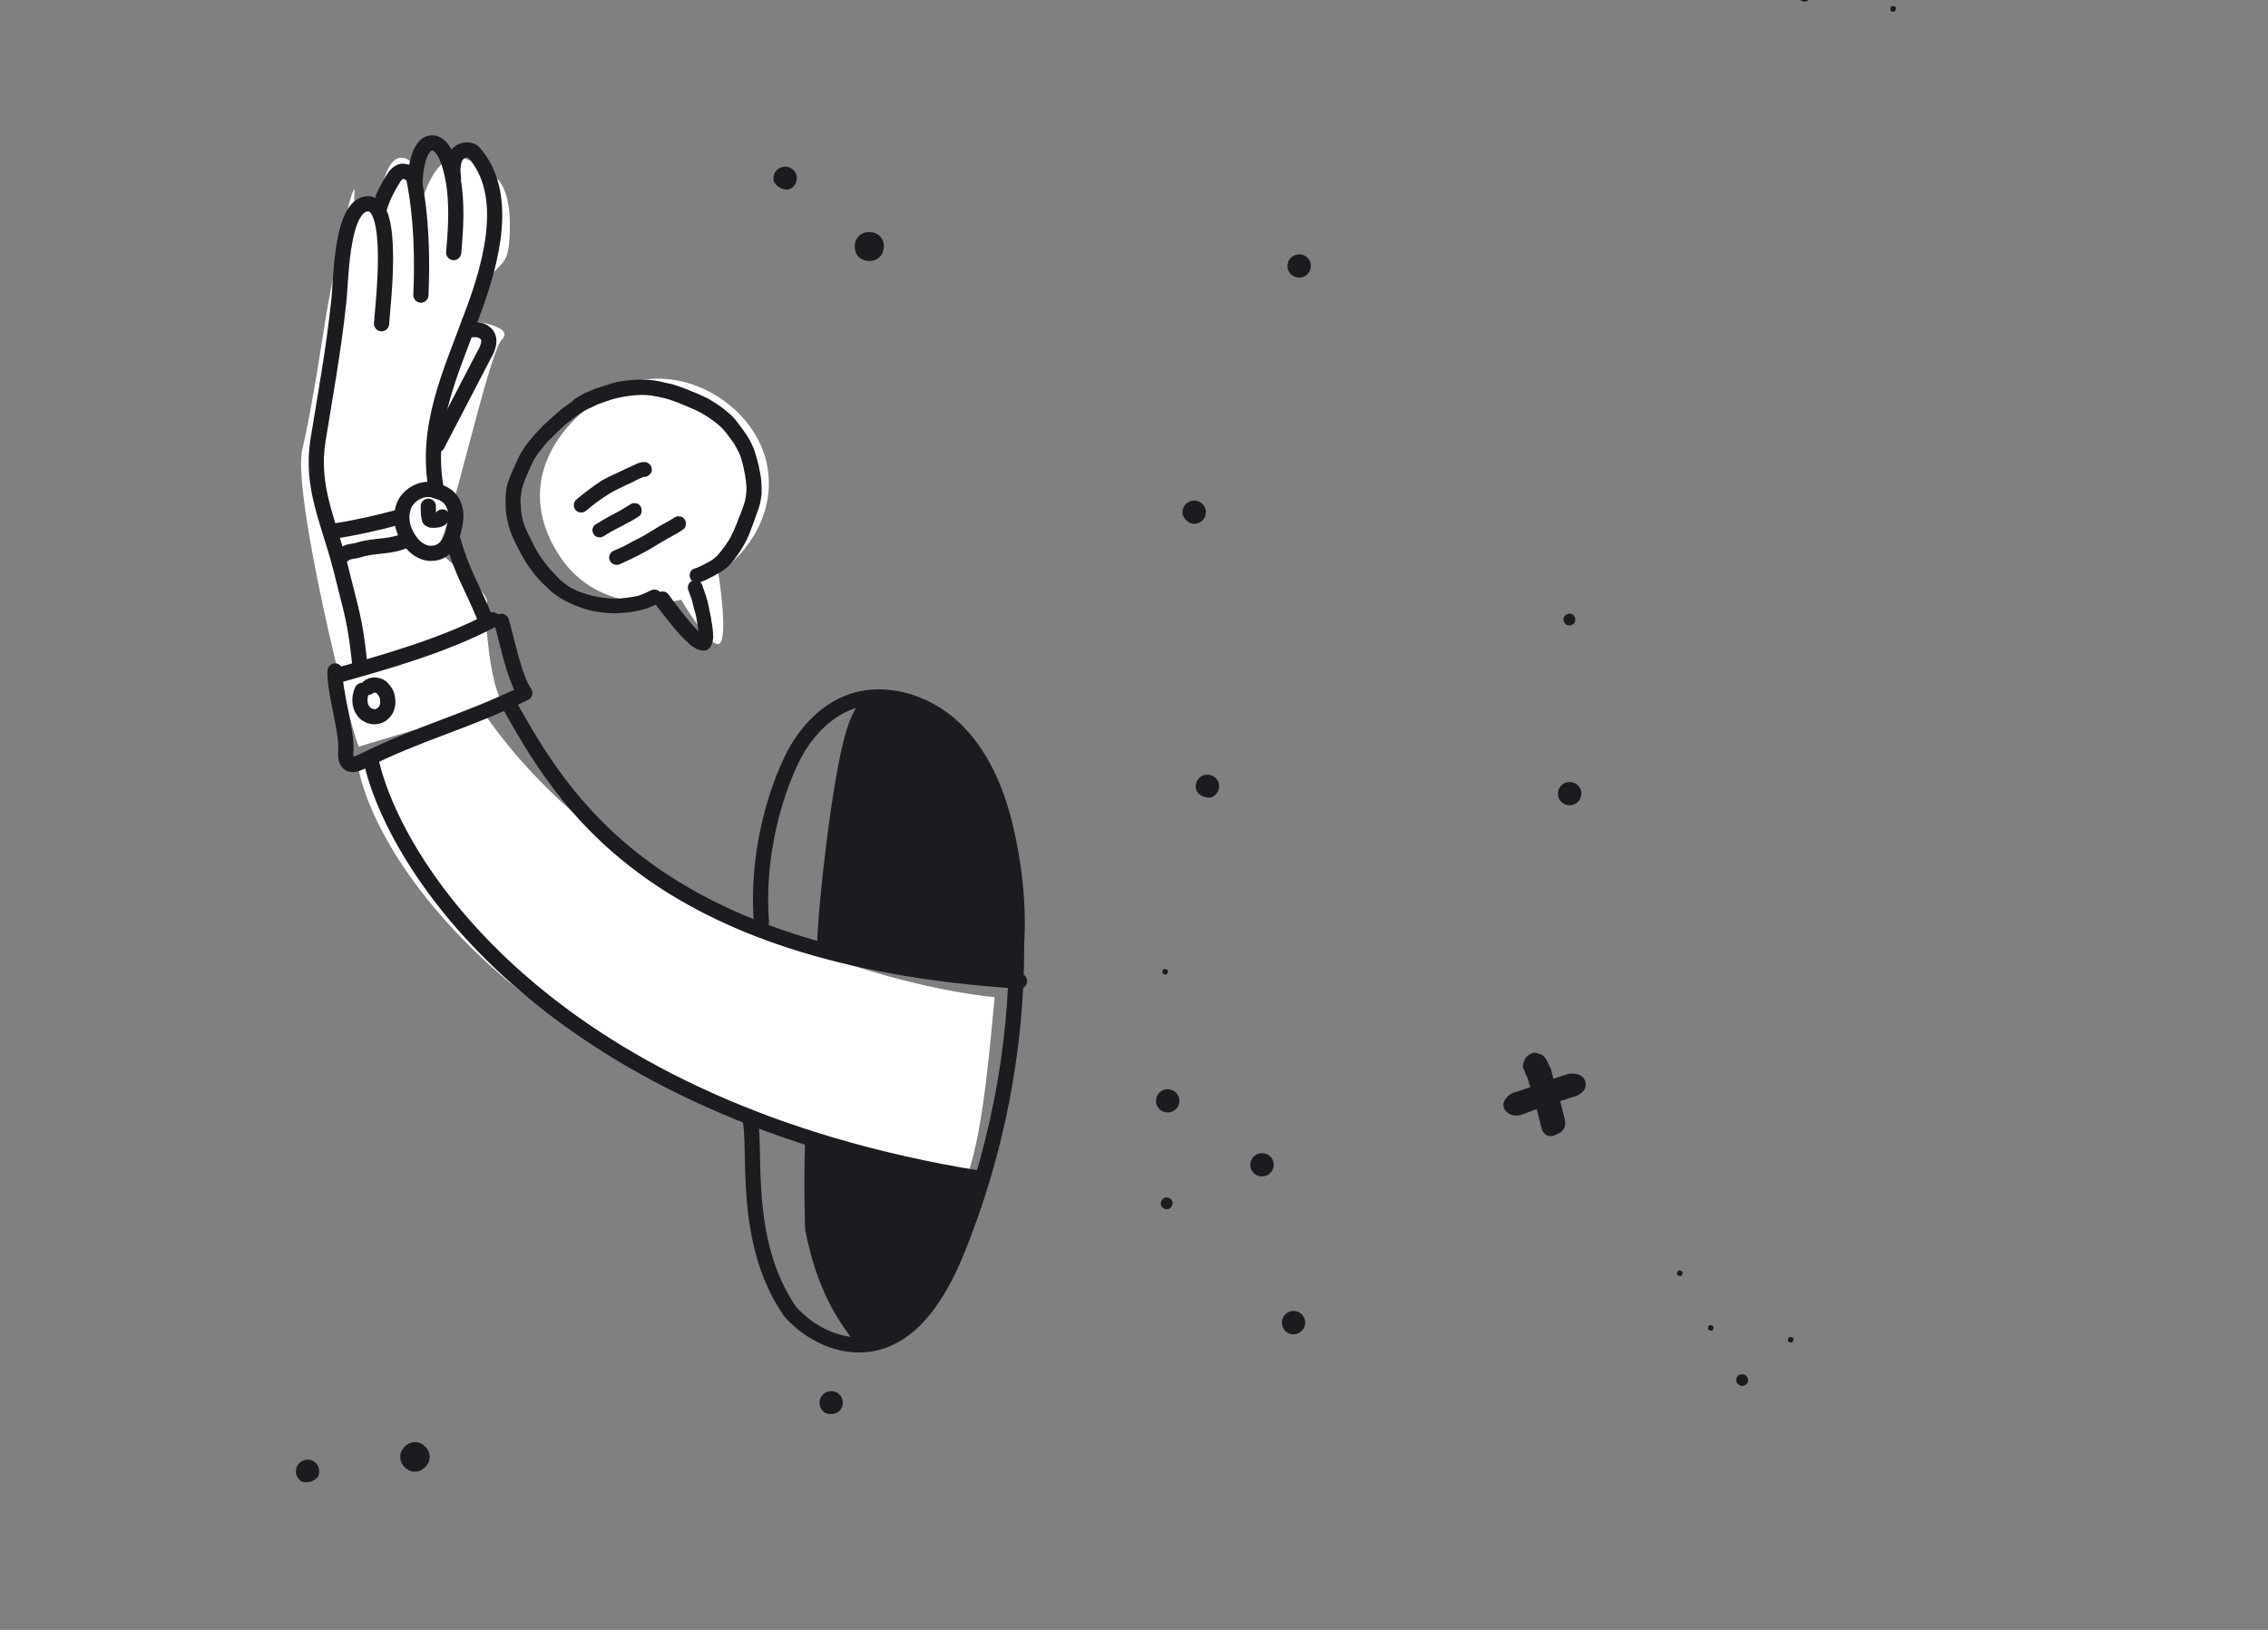 <svg width="448" height="322" viewBox="0 0 448 322" fill="none" xmlns="http://www.w3.org/2000/svg">
<rect x="0" y="0" width="448" height="322" fill="#808080" stroke="none"/>
<g clip-path="url(#clip0)">
<path d="M59.715 88.833C57.715 97.365 68.719 142.301 70.852 147.5L99.227 139C96.561 133.987 96.216 124.355 95.727 120C99.06 117.5 84.878 109.197 86.584 107.704C88.718 105.837 96.584 69.5 99.117 67.1C101.65 64.701 94.717 63.367 91.651 63.367C89.198 63.367 99.205 56.956 94.717 59C98.272 49.845 100.61 54.829 100.716 44.91C100.823 34.992 96.761 33.667 94.717 34.245C95.428 33.801 95.757 32.565 91.384 31.178C87.011 29.792 84.051 36.822 83.118 40.511C83.251 37.533 82.718 31.498 79.519 31.178C76.423 30.869 75.404 37.026 75.163 39.148C75.21 38.191 74.941 38.165 72.973 39.711C68.15 43.5 70.914 35.478 69.714 37.878C68.514 40.278 65.181 57.743 64.514 61.742C63.848 65.742 61.715 80.3 59.715 88.833Z" fill="white"/>
<path d="M190.973 232.5C107.473 218.5 73.473 171.333 70.473 150L94.973 140C121.773 179.6 174.306 194.833 196.473 197C195.673 205 194.306 223.667 190.973 232.5Z" fill="white"/>
<path d="M75.368 63.958C75.531 60.863 78.272 39.541 72.414 40.277C67.207 40.867 67.37 56.487 66.882 59.876C65.906 69.012 64.278 78.001 62.814 86.99C61.349 96.273 64.929 103.051 67.207 111.893C69.485 121.176 70.136 122.208 71.112 131.639" stroke="#1B1B20" stroke-width="3" stroke-miterlimit="10" stroke-linecap="round" stroke-linejoin="round"/>
<path d="M75.005 40.906C75.656 38.843 76.632 36.928 77.771 35.159C78.096 34.57 78.747 33.98 79.398 33.833C80.537 33.833 81.621 34.444 81.784 35.476C83.249 42.843 83.466 50.779 83.141 58.294" stroke="#1B1B20" stroke-width="3" stroke-miterlimit="10" stroke-linecap="round" stroke-linejoin="round"/>
<path d="M81.975 35.983C81.975 34.668 82.483 28.233 85.368 28.233C88.017 28.233 89.167 33.684 89.469 35.306C90.348 40.022 90.055 45.032 89.615 49.895" stroke="#1B1B20" stroke-width="3" stroke-miterlimit="10" stroke-linecap="round" stroke-linejoin="round"/>
<path d="M89.324 106.19C91.276 113.182 92.903 115.133 95.67 121.8" stroke="#1B1B20" stroke-width="3" stroke-miterlimit="10" stroke-linecap="round" stroke-linejoin="round"/>
<path d="M89.571 35.23C88.74 28.991 92.681 29.264 93.483 30.001C100.842 38.106 97.096 51.81 93.483 61.535C89.068 73.619 83.812 84.246 86.221 96.919" stroke="#1B1B20" stroke-width="3" stroke-miterlimit="10" stroke-linecap="round" stroke-linejoin="round"/>
<path d="M92.563 65.184C93.702 65.037 95.004 65.037 95.817 65.774C97.119 66.805 96.468 68.721 95.655 70.047C92.563 75.942 89.472 81.983 86.38 87.877" stroke="#1B1B20" stroke-width="3" stroke-miterlimit="10" stroke-linecap="round" stroke-linejoin="round"/>
<path d="M85.907 96.922C83.629 96.109 80.863 97.573 79.886 99.686C78.91 101.963 79.398 104.564 80.863 106.678C81.513 107.654 82.327 108.467 83.466 108.955C84.442 109.442 85.744 109.442 86.883 108.955C88.51 108.142 89.324 106.353 89.649 104.564C89.975 103.426 90.137 102.126 89.975 100.987C89.812 99.849 89.161 98.548 88.185 97.898C87.208 97.248 87.237 97.397 85.907 96.922Z" stroke="#1B1B20" stroke-width="3" stroke-miterlimit="10" stroke-linecap="round" stroke-linejoin="round"/>
<path d="M78.91 102.126C74.679 103.264 70.449 104.24 66.218 104.89" stroke="#1B1B20" stroke-width="3" stroke-miterlimit="10" stroke-linecap="round" stroke-linejoin="round"/>
<path d="M80.212 106.678C77.446 108.141 74.029 107.653 70.937 108.629C69.31 109.117 68.798 108.735 67.496 109.873" stroke="#1B1B20" stroke-width="3" stroke-miterlimit="10" stroke-linecap="round" stroke-linejoin="round"/>
<path d="M84.605 100.012C84.605 100.825 84.605 101.638 84.768 102.288C84.768 102.451 84.768 102.613 84.93 102.613C85.093 102.613 85.093 102.776 85.256 102.776C86.069 102.776 87.046 102.776 87.371 102.125" stroke="#1B1B20" stroke-width="3" stroke-miterlimit="10" stroke-linecap="round" stroke-linejoin="round"/>
<path d="M66.218 133.553C76.248 130.777 87.973 127.418 97.297 122.451" stroke="#1B1B20" stroke-width="3" stroke-miterlimit="10" stroke-linecap="round" stroke-linejoin="round"/>
<path d="M66.187 132.552C65.993 136.46 68.521 144.255 68.327 148.162C68.228 148.969 68.249 149.955 68.607 150.489C69.202 151.381 70.232 151.015 71.123 150.632C83.562 144.448 91.246 142.937 103.665 136.914C101.521 133.704 100.246 126.833 99.052 122.757" stroke="#1B1B20" stroke-width="3" stroke-miterlimit="10" stroke-linecap="round" stroke-linejoin="round"/>
<path d="M71.528 136.396C70.925 137.603 70.925 139.412 71.73 140.418C72.534 141.624 74.345 142.026 75.552 141.021C76.357 140.418 76.76 139.211 76.558 138.206C76.558 137.201 75.955 136.396 75.351 135.793C74.546 135.19 73.339 135.19 72.736 135.793" stroke="#1B1B20" stroke-width="3" stroke-miterlimit="10" stroke-linecap="round" stroke-linejoin="round"/>
<path d="M150.401 182.171C149.203 165.928 154.887 152.535 157.259 148.382C159.632 144.228 163.233 140.449 167.759 138.737C174.748 136.109 182.906 138.678 188.318 143.724C193.731 148.771 196.771 155.877 198.528 163.055C200.336 170.403 201.348 179.214 200.776 186.713" stroke="#1B1B20" stroke-width="3" stroke-miterlimit="10" stroke-linecap="round" stroke-linejoin="round"/>
<path d="M148.041 220.686C149.647 226.308 146.25 245.023 156.118 259.166C160.064 263.539 165.966 266.408 171.75 265.554C180.408 264.217 185.616 255.403 188.949 247.33C196.761 228.196 200.851 207.518 200.812 186.833" stroke="#1B1B20" stroke-width="3" stroke-miterlimit="10" stroke-linecap="round" stroke-linejoin="round"/>
<path d="M173.358 137.692C170.525 139.148 169.293 142.471 168.408 145.505C165.932 154.186 163.182 177.607 162.9 186.622" stroke="#1B1B20" stroke-width="3" stroke-miterlimit="10" stroke-linecap="round" stroke-linejoin="round"/>
<path d="M160.517 225.688C160.236 234.703 160.517 241.577 160.517 242.645C162.278 251.486 165.067 258.44 170.929 265.324" stroke="#1B1B20" stroke-width="3" stroke-miterlimit="10" stroke-linecap="round" stroke-linejoin="round"/>
<path d="M169.458 141.776C166.531 144.369 163.17 178.349 162.076 187.811C169.738 188.079 178.278 192.685 182.661 192.019C186.164 191.487 198.478 194.666 200.959 194.032C200.731 191.533 201.181 179.092 200.111 166.35C198.774 150.424 186.042 142.257 181.018 138.82C175.994 135.382 173.116 138.534 169.458 141.776Z" fill="#1B1B20"/>
<path d="M159.748 225.269L159.748 229.924C159.209 236.757 159.45 239.618 162.834 250.194C166.219 260.771 170.624 265.028 172.403 265.835C175.094 264.523 181.423 260.941 185.213 257.106C189.003 253.271 192.438 239.156 193.823 233.099L159.748 225.269Z" fill="#1B1B20"/>
<path d="M73.485 151.053C78.729 172.433 109.502 219.269 193.731 232.823" stroke="#1B1B20" stroke-width="3" stroke-miterlimit="10" stroke-linecap="round" stroke-linejoin="round"/>
<path d="M100.636 139.318C110.856 157.337 128.439 189.204 201.393 193.825" stroke="#1B1B20" stroke-width="3" stroke-miterlimit="10" stroke-linecap="round" stroke-linejoin="round"/>
<path d="M142.295 126.989C141.086 128.632 136.627 122.007 134.549 118.49C129.415 119.785 117.491 119.964 110.86 110.312C102.572 98.248 107.03 86.067 119.8 77.811C132.571 69.555 149.804 79.557 151.67 92.739C153.163 103.284 145.761 110.751 141.874 113.167C142.518 117.09 143.504 125.347 142.295 126.989Z" fill="white"/>
<path d="M129.661 117.24C129.051 117.726 128.96 118.689 129.446 119.299C130.336 120.568 131.258 121.705 132.23 122.924C133.152 124.061 134.124 125.281 135.211 126.316C135.779 126.876 136.348 127.435 137.082 127.893C137.682 128.319 138.398 128.562 139.177 128.539C139.608 128.502 140.186 128.149 140.364 127.7C140.479 127.516 140.594 127.333 140.658 127.067C140.722 126.801 140.754 126.668 140.818 126.402C140.914 126.003 140.877 125.572 140.841 125.141C140.854 124.793 140.785 124.495 140.749 124.064C140.693 123.418 140.505 122.739 140.45 122.093C140.345 121.364 140.106 120.603 140 119.874C139.844 119.062 139.656 118.384 139.418 117.623C139.179 116.862 138.908 116.234 138.67 115.473C138.349 114.762 137.45 114.405 136.739 114.726C136.029 115.047 135.671 115.946 135.992 116.656C136.282 117.5 136.653 118.293 136.809 119.104C136.878 119.402 136.947 119.7 137.016 119.998C137.135 120.379 137.204 120.677 137.323 121.057C137.562 121.818 137.635 122.68 137.791 123.492C137.828 123.923 137.947 124.303 137.984 124.734C136.897 123.698 135.925 122.479 134.953 121.26C133.93 119.958 132.907 118.656 132.018 117.386C131.532 116.776 130.702 116.717 130.124 117.07C129.744 117.19 129.744 117.19 129.661 117.24Z" fill="#1B1B20"/>
<path d="M112.476 79.687C112.228 79.839 111.949 80.123 111.701 80.274C111.371 80.476 111.124 80.627 110.844 80.912C109.707 81.833 108.621 82.837 107.534 83.841C106.416 84.978 105.297 86.115 104.362 87.367C103.377 88.536 102.625 89.902 102.006 91.3C101.713 91.933 101.388 92.698 101.094 93.331C100.801 93.963 100.558 94.678 100.316 95.394C100.073 96.109 99.963 96.856 99.904 97.686C99.844 98.515 99.868 99.295 99.891 100.074C99.887 101.55 100.231 103.04 100.658 104.479C100.897 105.24 101.218 105.95 101.489 106.578C101.81 107.289 102.163 107.866 102.484 108.577C103.209 109.947 103.985 111.4 104.957 112.619C105.393 113.146 105.746 113.724 106.315 114.283C106.801 114.893 107.32 115.369 107.838 115.846C108.407 116.405 109.026 117.047 109.76 117.505C110.411 118.014 111.095 118.39 111.778 118.765C113.094 119.434 114.31 119.938 115.69 120.342C116.805 120.681 117.951 120.887 119.047 121.01C120.276 121.166 121.455 121.239 122.615 121.097C123.825 121.037 124.985 120.895 126.178 120.62C127.503 120.377 128.759 119.836 129.882 119.262C130.593 118.941 131.001 118.125 130.629 117.332C130.308 116.622 129.409 116.265 128.698 116.586C127.905 116.957 127.029 117.379 126.186 117.668C125.425 117.906 124.645 117.929 123.834 118.085C123.104 118.191 122.242 118.264 121.463 118.287C119.936 118.2 118.358 118.031 116.895 117.678C116.23 117.518 115.515 117.275 114.799 117.032C114.084 116.789 113.401 116.414 112.768 116.12C112.268 115.859 111.85 115.547 111.383 115.153C110.965 114.842 110.497 114.447 110.112 114.003C108.69 112.605 107.383 111.024 106.323 109.291C105.768 108.384 105.244 107.343 104.772 106.385C104.249 105.345 103.726 104.304 103.368 103.163C103.23 102.567 103.042 101.889 102.986 101.242C102.881 100.513 102.908 99.817 102.802 99.088C102.848 98.607 102.811 98.176 102.939 97.644C102.985 97.163 103.031 96.681 103.209 96.232C103.434 95.302 103.842 94.486 104.199 93.587C104.556 92.689 104.964 91.873 105.404 90.924C105.633 90.557 105.862 90.19 106.092 89.823C106.403 89.406 106.715 88.989 107.109 88.521C107.733 87.687 108.489 86.885 109.213 86.215C110.135 85.312 111.056 84.409 112.028 83.588C112.555 83.153 113.133 82.8 113.577 82.415C114.022 82.03 114.517 81.727 115.012 81.424C115.508 81.122 115.92 80.87 116.466 80.65C117.011 80.429 117.589 80.076 118.135 79.856C119.359 79.448 120.533 78.957 121.725 78.682C123.298 78.288 124.889 78.109 126.53 78.012C127.227 78.04 127.791 78.035 128.406 78.113C129.286 78.255 130.167 78.397 130.965 78.589C130.832 78.557 130.699 78.525 130.566 78.493C130.832 78.557 131.098 78.621 131.364 78.685C131.231 78.653 131.231 78.653 131.098 78.621C132.428 78.942 133.776 79.478 134.991 79.982C136.207 80.486 137.422 80.99 138.605 81.627C139.839 82.347 141.174 83.231 142.211 84.185C142.729 84.661 143.165 85.188 143.601 85.715C144.087 86.325 144.541 87.068 145.027 87.677C145.381 88.255 145.601 88.8 145.954 89.378C146.275 90.088 146.464 90.766 146.652 91.445C147.047 93.017 147.359 94.64 147.456 96.281C147.447 97.193 147.356 98.156 147.131 99.086C146.792 100.2 146.371 101.365 145.899 102.446C145.688 103.029 145.477 103.611 145.184 104.243C144.973 104.826 144.63 105.376 144.419 105.958C143.667 107.324 142.732 108.576 141.664 109.795C141.302 110.13 140.857 110.515 140.445 110.767C139.95 111.07 139.404 111.29 138.909 111.592C138.281 111.863 137.703 112.216 137.107 112.353C136.346 112.592 136.039 113.573 136.36 114.283C136.681 114.994 137.53 115.269 138.291 115.03C139.052 114.792 139.712 114.388 140.423 114.067C141.216 113.696 141.876 113.292 142.619 112.839C143.939 112.032 144.874 110.78 145.727 109.579C146.58 108.378 147.414 106.961 147.95 105.614C148.243 104.981 148.403 104.316 148.696 103.684C148.907 103.101 149.15 102.386 149.361 101.804C149.604 101.089 149.929 100.324 150.121 99.526C150.282 98.861 150.359 98.247 150.437 97.633C150.473 96.024 150.427 94.465 150.032 92.893C149.926 92.164 149.738 91.486 149.55 90.807C149.311 90.046 149.155 89.235 148.834 88.525C148.563 87.897 148.292 87.269 147.939 86.691C147.535 86.031 147.131 85.371 146.595 84.679C146.159 84.152 145.806 83.574 145.37 83.047C144.883 82.438 144.315 81.879 143.663 81.37C143.145 80.893 142.544 80.467 141.943 80.041C141.209 79.582 140.609 79.156 139.925 78.781C138.609 78.111 137.394 77.607 136.045 77.071C135.412 76.778 134.697 76.535 133.981 76.292C133.266 76.049 132.551 75.807 131.803 75.697L131.936 75.729C130.473 75.376 129.01 75.023 127.534 75.019C126.007 74.932 124.498 75.061 123.04 75.272C121.449 75.451 119.894 76.061 118.372 76.537C117.693 76.725 117.065 76.996 116.437 77.266C115.809 77.537 115.181 77.808 114.521 78.211C114.191 78.413 113.861 78.615 113.448 78.867C113.136 79.284 112.806 79.486 112.476 79.687ZM126.232 78.081C126.365 78.113 126.448 78.063 126.581 78.095C126.365 78.113 126.283 78.164 126.232 78.081ZM144.977 87.595C145.027 87.677 145.027 87.677 145.078 87.76C145.027 87.677 145.027 87.677 144.977 87.595ZM140.349 111.166L140.431 111.115C140.431 111.115 140.431 111.115 140.349 111.166C140.431 111.115 140.349 111.166 140.349 111.166ZM131.821 75.912L131.688 75.88L131.821 75.912Z" fill="#1B1B20"/>
<path d="M113.877 98.663C113.267 99.149 113.176 100.112 113.662 100.721C114.148 101.331 115.111 101.423 115.72 100.936C117.219 99.68 118.769 98.506 120.419 97.497C121.492 96.841 122.665 96.35 123.788 95.777C124.416 95.506 125.044 95.235 125.622 94.882C126.168 94.662 126.745 94.309 127.341 94.171C127.424 94.121 127.474 94.203 127.474 94.203C127.823 94.217 128.185 93.882 128.464 93.598C128.744 93.314 128.84 92.915 128.721 92.534C128.684 92.103 128.482 91.773 128.115 91.544C127.749 91.315 127.483 91.251 127.052 91.287C126.272 91.311 125.612 91.714 124.902 92.035C124.356 92.255 123.943 92.508 123.398 92.728C122.357 93.251 121.184 93.742 120.143 94.265C119.731 94.517 119.268 94.687 118.772 94.989C117.008 96.182 115.376 97.406 113.877 98.663ZM126.961 94.29C127.043 94.24 127.043 94.24 127.176 94.272C127.043 94.24 126.961 94.29 126.961 94.29Z" fill="#1B1B20"/>
<path d="M117.027 104.558C117.013 104.907 117.05 105.338 117.334 105.617C117.536 105.947 117.852 106.094 118.334 106.14C118.733 106.236 119.063 106.034 119.393 105.832C119.64 105.681 119.888 105.53 120.135 105.378C121.043 104.823 122.084 104.3 123.042 103.828C123.537 103.525 123.949 103.273 124.495 103.053C124.825 102.851 125.072 102.7 125.402 102.498C125.65 102.346 125.98 102.145 126.228 101.993C126.558 101.792 126.736 101.342 126.75 100.994C126.764 100.645 126.727 100.214 126.443 99.935C126.241 99.605 125.924 99.458 125.443 99.412C125.044 99.316 124.714 99.518 124.384 99.72C124.137 99.871 123.889 100.022 123.641 100.174C123.229 100.426 122.899 100.628 122.486 100.88C121.991 101.183 121.446 101.403 121.033 101.655C119.827 102.279 118.672 102.985 117.517 103.692C117.269 103.843 117.091 104.292 117.027 104.558Z" fill="#1B1B20"/>
<path d="M120.461 110.735C120.782 111.446 121.681 111.803 122.392 111.482C123.185 111.11 123.895 110.789 124.688 110.418C125.399 110.097 126.142 109.643 126.852 109.322C128.14 108.647 129.46 107.84 130.698 107.083C132.101 106.226 133.605 105.533 134.957 104.593C135.287 104.391 135.466 103.942 135.479 103.593C135.493 103.245 135.456 102.814 135.172 102.534C134.97 102.204 134.654 102.057 134.172 102.012C133.773 101.916 133.443 102.117 133.113 102.319C132.866 102.471 132.701 102.571 132.453 102.723C131.71 103.177 131 103.498 130.257 103.952C129.432 104.457 128.69 104.911 127.864 105.415C126.874 106.02 125.916 106.493 124.876 107.016C124.298 107.369 123.67 107.64 123.175 107.942C122.464 108.263 121.836 108.534 121.126 108.855C121.043 108.906 121.043 108.906 120.961 108.956C120.466 109.259 120.14 110.025 120.461 110.735Z" fill="#1B1B20"/>
<path d="M59.625 292.701C58.62 292.14 58.068 290.769 58.746 289.555C59.31 288.544 60.679 287.982 61.884 288.655C62.888 289.217 63.441 290.587 62.763 291.801C61.997 292.7 60.742 293.06 59.625 292.701Z" fill="#1B1B20"/>
<path d="M163.052 279.16C162.047 278.598 161.495 277.228 162.172 276.014C162.737 275.002 164.105 274.44 165.311 275.114C166.315 275.675 166.867 277.045 166.19 278.259C165.625 279.271 164.37 279.631 163.052 279.16Z" fill="#1B1B20"/>
<path d="M254.382 263.321C253.377 262.76 252.825 261.389 253.503 260.176C254.067 259.164 255.436 258.602 256.641 259.275C257.645 259.837 258.198 261.207 257.52 262.421C256.955 263.433 255.587 263.995 254.382 263.321Z" fill="#1B1B20"/>
<path d="M80.655 290.411C79.249 289.625 78.608 287.94 79.399 286.524C80.19 285.108 81.872 284.455 83.278 285.241C84.684 286.027 85.324 287.712 84.533 289.128C83.743 290.544 82.061 291.197 80.655 290.411Z" fill="#1B1B20"/>
<path d="M229.888 238.749C229.285 238.412 229.109 237.783 229.448 237.176C229.787 236.569 230.414 236.389 231.017 236.726C231.62 237.063 231.795 237.692 231.457 238.299C231.118 238.906 230.49 239.086 229.888 238.749Z" fill="#1B1B20"/>
<path d="M152.839 35.789C152.558 34.673 153.177 33.331 154.525 32.992C155.648 32.709 156.996 33.319 157.332 34.658C157.613 35.773 156.994 37.115 155.646 37.455C154.467 37.515 153.344 36.848 152.839 35.789Z" fill="#1B1B20"/>
<path d="M228.408 218.051C228.128 216.935 228.746 215.593 230.094 215.253C231.218 214.97 232.566 215.58 232.902 216.919C233.182 218.035 232.564 219.377 231.216 219.717C230.093 219.999 228.745 219.39 228.408 218.051Z" fill="#1B1B20"/>
<path d="M254.381 53.113C254.101 51.997 254.719 50.655 256.067 50.316C257.19 50.033 258.538 50.643 258.874 51.981C259.154 53.097 258.536 54.439 257.188 54.779C256.065 55.061 254.717 54.452 254.381 53.113Z" fill="#1B1B20"/>
<path d="M233.635 101.761C233.355 100.646 233.973 99.303 235.321 98.964C236.445 98.681 237.793 99.291 238.129 100.63C238.409 101.746 237.791 103.088 236.443 103.427C235.32 103.71 234.197 103.044 233.635 101.761Z" fill="#1B1B20"/>
<path d="M236.257 155.913C235.977 154.797 236.595 153.455 237.943 153.116C239.067 152.833 240.415 153.443 240.751 154.781C241.032 155.897 240.413 157.239 239.065 157.579C237.885 157.638 236.537 157.029 236.257 155.913Z" fill="#1B1B20"/>
<path d="M247.041 230.683C246.76 229.567 247.379 228.225 248.727 227.886C249.85 227.603 251.198 228.213 251.535 229.552C251.815 230.667 251.197 232.01 249.848 232.349C248.5 232.688 247.321 231.799 247.041 230.683Z" fill="#1B1B20"/>
<path d="M307.806 157.356C307.525 156.24 308.144 154.898 309.492 154.559C310.615 154.276 311.963 154.886 312.3 156.225C312.58 157.341 311.962 158.683 310.614 159.022C309.49 159.305 308.142 158.695 307.806 157.356Z" fill="#1B1B20"/>
<path d="M297.024 218.726C296.855 218.052 297.04 217.528 297.522 216.929C298.004 216.33 298.543 215.955 299.436 215.731C302.95 214.607 306.111 213.334 309.625 212.21C311.113 211.835 312.827 212.359 313.166 213.707C313.504 215.054 312.54 216.252 310.754 216.702C307.24 217.826 304.023 218.874 300.565 220.223L300.267 220.298C298.779 220.672 297.307 219.849 297.024 218.726Z" fill="#1B1B20"/>
<path d="M304.519 222.937C304.014 220.929 303.566 219.143 303.061 217.135C302.837 216.242 302.612 215.349 302.107 214.29C301.939 213.621 301.715 212.728 301.322 212.115C301.266 211.892 301.266 211.892 301.21 211.669C300.817 211.056 300.705 210.609 300.986 209.827C301.098 209.324 301.435 208.764 302.053 208.372C302.671 207.979 303.121 207.866 303.907 208.142C304.412 208.252 304.974 208.585 305.367 209.198C305.76 209.811 305.928 210.481 306.321 211.094C306.433 211.54 306.545 211.986 306.713 212.656C306.938 213.549 307.387 214.385 307.611 215.277C308.116 217.286 308.621 219.294 309.125 221.303C309.406 222.419 308.787 223.761 307.439 224.1C306.203 224.886 304.856 224.276 304.519 222.937Z" fill="#1B1B20"/>
<path d="M353.181 264.927C353.125 264.704 353.238 264.2 353.463 264.144C353.688 264.087 354.194 264.197 354.25 264.421C354.306 264.644 354.193 265.148 353.968 265.204C353.743 265.261 353.237 265.151 353.181 264.927Z" fill="#1B1B20"/>
<path d="M337.396 262.597C337.339 262.373 337.452 261.87 337.677 261.813C337.902 261.756 338.408 261.867 338.464 262.09C338.52 262.313 338.408 262.817 338.183 262.874C337.958 262.93 337.452 262.82 337.396 262.597Z" fill="#1B1B20"/>
<path d="M229.616 192.226C229.56 192.002 229.672 191.499 229.897 191.442C230.122 191.386 230.628 191.496 230.684 191.719C230.74 191.943 230.627 192.446 230.403 192.503C230.178 192.559 229.672 192.449 229.616 192.226Z" fill="#1B1B20"/>
<path d="M373.424 1.99C373.368 1.767 373.481 1.264 373.706 1.207C373.93 1.15 374.436 1.261 374.492 1.484C374.548 1.707 374.436 2.211 374.211 2.267C373.986 2.324 373.537 2.437 373.424 1.99Z" fill="#1B1B20"/>
<path d="M331.273 251.789C331.216 251.565 331.329 251.062 331.554 251.005C331.779 250.949 332.285 251.059 332.341 251.282C332.397 251.506 332.284 252.009 332.06 252.066C331.835 252.122 331.329 252.012 331.273 251.789Z" fill="#1B1B20"/>
<path d="M168.93 49.521C168.538 47.959 169.325 46.337 170.897 45.941C172.47 45.545 174.099 46.321 174.491 47.884C174.884 49.446 174.097 51.068 172.524 51.464C170.951 51.859 169.323 51.083 168.93 49.521Z" fill="#1B1B20"/>
<path d="M342.999 272.94C342.831 272.27 343.168 271.711 343.842 271.541C344.516 271.371 345.078 271.705 345.246 272.374C345.414 273.044 345.077 273.603 344.403 273.773C343.729 273.942 343.111 273.386 342.999 272.94Z" fill="#1B1B20"/>
<path d="M355.339 -0.573C355.171 -1.242 355.508 -1.801 356.182 -1.971C356.856 -2.141 357.418 -1.808 357.586 -1.138C357.754 -0.469 357.417 0.09 356.743 0.26C356.069 0.43 355.508 0.097 355.339 -0.573Z" fill="#1B1B20"/>
<path d="M308.885 122.678C308.717 122.008 309.054 121.449 309.728 121.279C310.402 121.109 310.964 121.443 311.132 122.112C311.3 122.782 310.963 123.341 310.289 123.511C309.615 123.681 309.054 123.347 308.885 122.678Z" fill="#1B1B20"/>
</g>
<defs>
<clipPath id="clip0">
<rect width="448" height="322" fill="white"/>
</clipPath>
</defs>
</svg>
